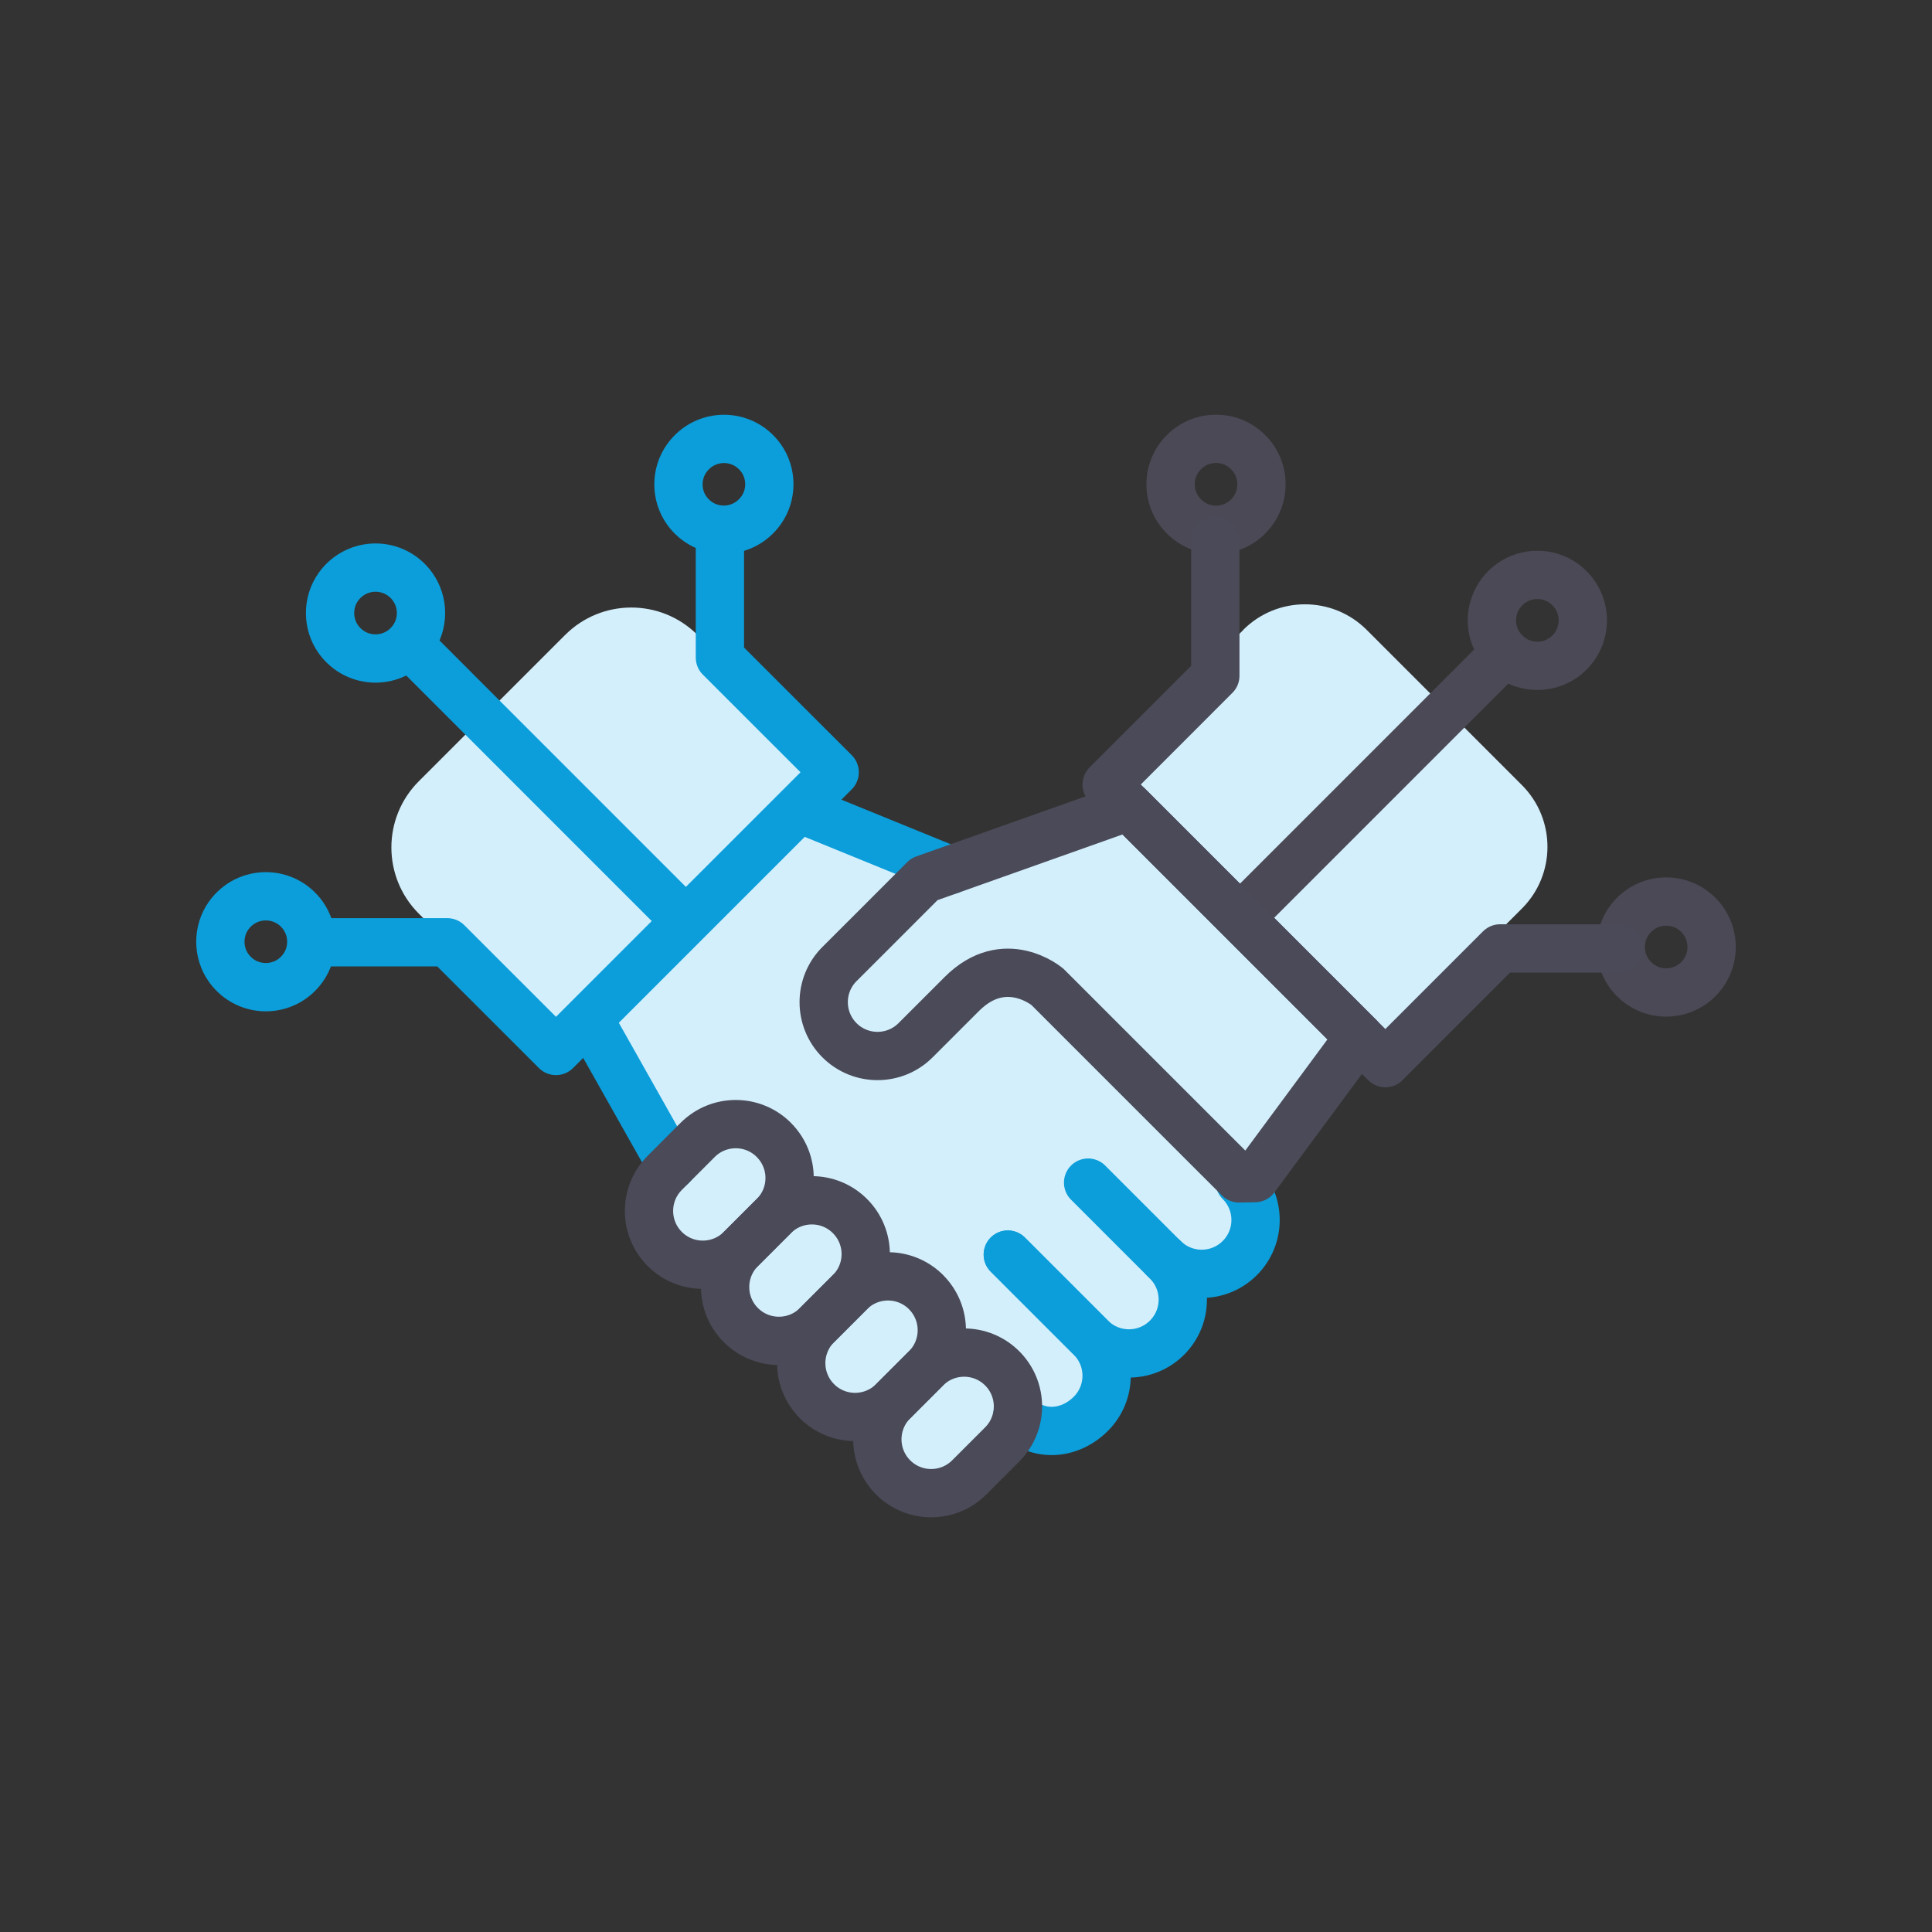 <?xml version="1.0" encoding="UTF-8"?>
<svg id="Layer_1" data-name="Layer 1" xmlns="http://www.w3.org/2000/svg" viewBox="0 0 400 400">
  <rect x="0" y="0" width="400" height="400" fill="#333333" stroke="none"/>
  <defs>
    <style>
      .cls-1 {
        stroke: #4a4a58;
      }

      .cls-1, .cls-2, .cls-3 {
        fill: none;
        stroke-linecap: round;
        stroke-linejoin: round;
        stroke-width: 10px;
      }

      .cls-2 {
        stroke: #4b4956;
      }

      .cls-3 {
        stroke: #0b9eda;
      }

      .cls-4 {
        fill: #d4effc;
      }
    </style>
  </defs>
  <g>
    <g>
      <path class="cls-4" d="M117.01,131.45l-30.3,30.3c-7.57,7.57-7.57,19.84,0,27.41l28.4,28.4,57.7-57.7-28.4-28.4c-7.57-7.57-19.84-7.57-27.4,0Z"/>
      <path class="cls-4" d="M257.41,130.42l-29.25,29.25,4.58,4.58-36.99,13.14-31.28-12.76-43.52,43.52,17.18,30.47h0s-1.46,1.46-1.46,1.46c-4.35,4.35-4.35,11.4,0,15.76,4.35,4.35,11.41,4.35,15.76,0-4.35,4.35-4.35,11.41,0,15.76,4.35,4.35,11.41,4.35,15.76,0-4.35,4.35-4.35,11.41,0,15.77,4.35,4.35,11.41,4.35,15.76,0-4.35,4.35-4.35,11.41,0,15.76,4.35,4.35,11.41,4.35,15.76,0l6.82-6.82c1.68-1.68,2.7-3.77,3.08-5.95,4.38,3.91,11.08,3.81,15.28-.4,4.35-4.35,4.36-11.41,0-15.76,4.35,4.35,11.41,4.35,15.76,0,4.35-4.35,4.35-11.41,0-15.76l-2.82-2.82c.12-.09.23-.17.34-.26l2.78,2.78c4.35,4.35,11.41,4.35,15.76,0,4.36-4.35,4.36-11.41,0-15.76l-1.16-1.16,3.31-.06,21.58-29.2,5.4,5.4,29.25-29.25c7.06-7.06,7.06-18.51,0-25.57l-32.13-32.13c-7.06-7.06-18.51-7.06-25.57,0Z"/>
    </g>
    <g>
      <path class="cls-1" d="M175.97,251.77c4.36,4.35,4.36,11.41,0,15.76l-6.82,6.82c-4.35,4.35-11.41,4.35-15.76,0h0c-4.35-4.35-4.35-11.41,0-15.76l6.82-6.82c4.36-4.35,11.41-4.35,15.76,0h0Z"/>
      <path class="cls-3" d="M208.65,259.75l17.2,17.2c4.35,4.35,4.35,11.41,0,15.76h0c-4.35,4.36-10.9,4.9-15.25.54"/>
      <path class="cls-3" d="M225.28,244.85l16.34,16.34c4.35,4.35,4.35,11.41,0,15.76h0c-4.35,4.35-11.41,4.35-15.76,0l-17.2-17.2"/>
      <polyline class="cls-3" points="139.08 241.38 121.9 210.9 165.42 167.38 196.71 180.14"/>
      <path class="cls-1" d="M191.73,267.53c4.35,4.35,4.35,11.41,0,15.76l-6.82,6.82c-4.35,4.35-11.41,4.35-15.76,0h0c-4.35-4.36-4.35-11.41,0-15.77l6.82-6.82c4.35-4.35,11.41-4.35,15.76,0h0Z"/>
      <path class="cls-1" d="M207.49,283.3c4.36,4.35,4.35,11.41,0,15.76l-6.82,6.82c-4.36,4.35-11.41,4.35-15.76,0h0c-4.35-4.35-4.35-11.41,0-15.76l6.82-6.82c4.35-4.35,11.41-4.35,15.76,0h0Z"/>
      <path class="cls-1" d="M160.21,236.01c4.36,4.35,4.36,11.41,0,15.76l-6.82,6.82c-4.35,4.35-11.41,4.35-15.76,0h0c-4.35-4.35-4.35-11.41,0-15.76l6.82-6.83c4.35-4.35,11.41-4.35,15.76,0h0Z"/>
      <path class="cls-3" d="M240.92,260.47c4.35,4.35,11.41,4.35,15.76,0,4.36-4.35,4.36-11.41,0-15.76"/>
    </g>
    <g>
      <path class="cls-2" d="M323.73,136.13c5.3-3.81,5.3-11.57,0-15.38-3.21-2.3-7.66-2.3-10.87,0-5.3,3.81-5.3,11.57,0,15.37,3.21,2.31,7.66,2.31,10.87,0Z"/>
      <path class="cls-2" d="M257.2,107.96c5.3-3.81,5.3-11.57,0-15.38-3.21-2.3-7.66-2.3-10.87,0-5.3,3.81-5.3,11.57,0,15.37,3.21,2.31,7.66,2.31,10.87,0Z"/>
      <path class="cls-2" d="M350.4,203.76c5.3-3.81,5.3-11.57,0-15.38-3.21-2.3-7.66-2.3-10.87,0-5.3,3.81-5.3,11.57,0,15.37,3.21,2.31,7.66,2.31,10.87,0Z"/>
      <line class="cls-2" x1="311.65" y1="135.1" x2="257.17" y2="189.58"/>
    </g>
    <g>
      <path class="cls-3" d="M85.44,121.49c-3.81-5.3-11.57-5.3-15.38,0-2.3,3.21-2.3,7.66,0,10.87,3.81,5.3,11.57,5.3,15.37,0,2.31-3.21,2.31-7.66,0-10.87Z"/>
      <path class="cls-3" d="M62.73,189.54c-3.81-5.3-11.57-5.3-15.38,0-2.3,3.21-2.3,7.66,0,10.87,3.81,5.3,11.57,5.3,15.37,0,2.31-3.21,2.31-7.66,0-10.87Z"/>
      <path class="cls-3" d="M157.56,94.83c-3.8-5.29-11.55-5.28-15.36.02-2.31,3.21-2.31,7.65-.01,10.86,3.8,5.29,11.55,5.28,15.36-.02,2.31-3.21,2.31-7.65.01-10.86Z"/>
      <line class="cls-3" x1="84.89" y1="133.57" x2="139.37" y2="188.06"/>
    </g>
    <polyline class="cls-3" points="64.64 195.09 92.6 195.09 115.11 217.59 172.81 159.89 149.05 136.14 149.05 111.44"/>
  </g>
  <g>
    <path class="cls-1" d="M281.41,214.71l-47.71-47.71-42.33,15.03-10.74,10.75-6.83,6.82c-4.35,4.35-4.35,11.41,0,15.77,4.35,4.35,11.41,4.35,15.76,0l6.82-6.82,2.75-2.75c8.94-8.94,17.73-1.48,17.73-1.48l33.99,33.99,5.67,5.66,3.31-.06,21.58-29.2Z"/>
    <polyline class="cls-1" points="251.62 111.94 251.62 139.91 229.12 162.42 286.82 220.12 310.58 196.36 335.27 196.36"/>
  </g>
</svg>
